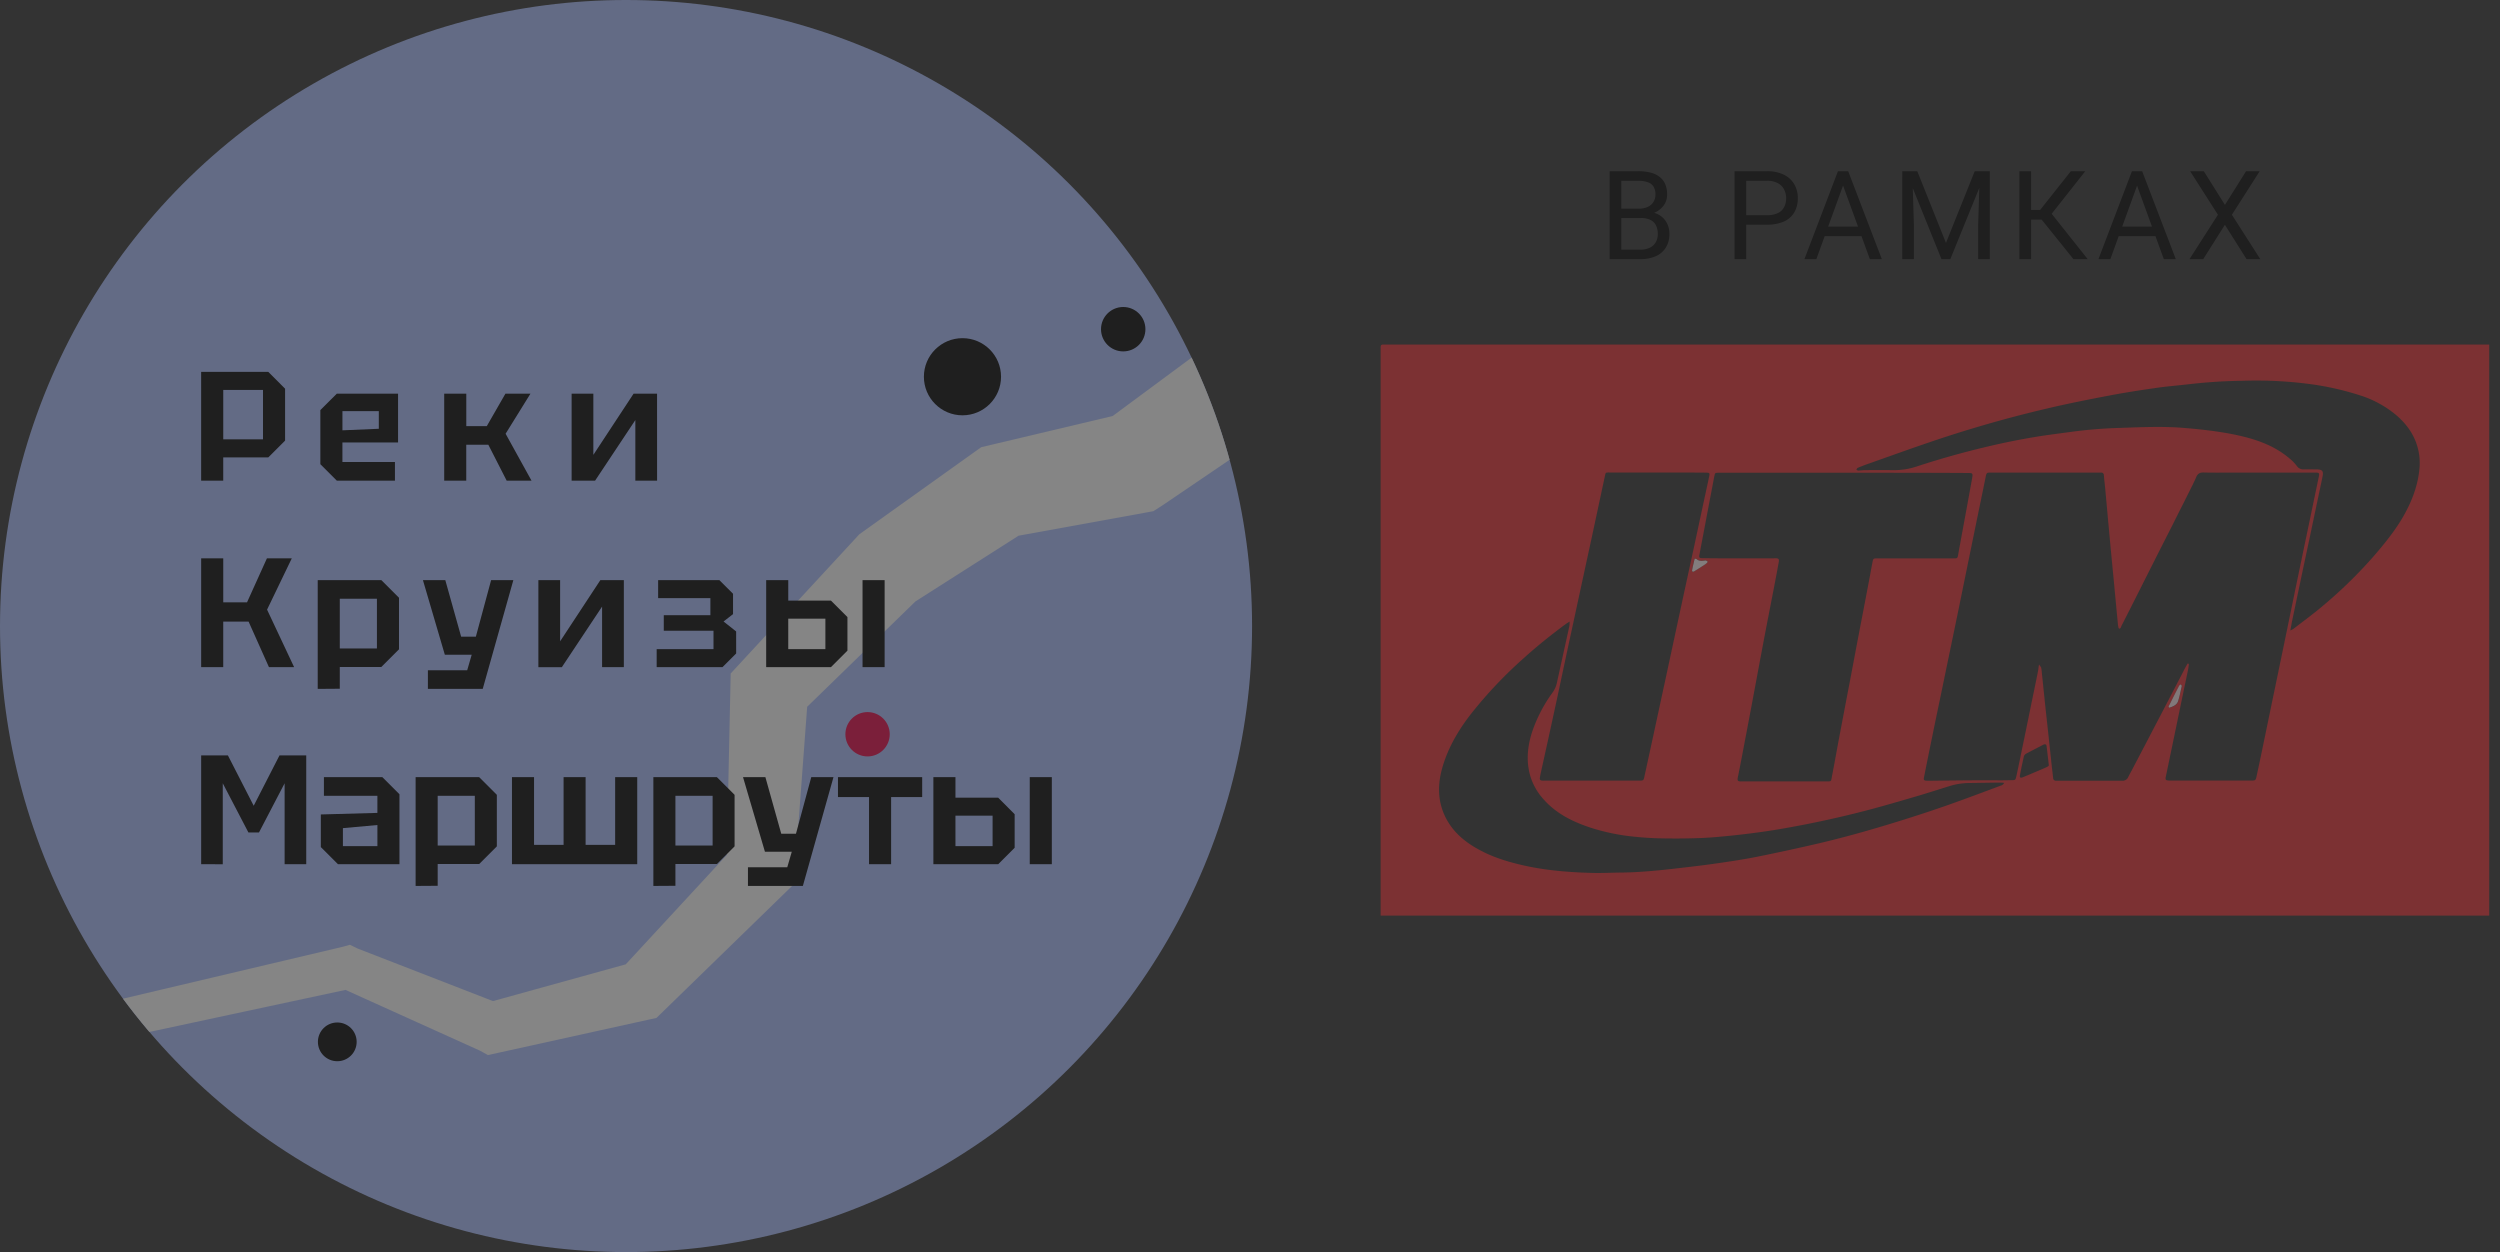 <?xml version="1.0" encoding="UTF-8"?> <svg xmlns="http://www.w3.org/2000/svg" xmlns:xlink="http://www.w3.org/1999/xlink" id="Layer_1" data-name="Layer 1" viewBox="0 0 1697.98 850.39"><rect x="0" y="0" width="1697.98" height="850.39" fill="#333333" stroke="none"/><defs><style>.cls-1{fill:#abbfff;}.cls-2{fill:none;}.cls-3{opacity:0.4;}.cls-4{clip-path:url(#clip-path);}.cls-5{fill:#e70044;}.cls-6{fill:#fff;}.cls-7{clip-path:url(#clip-path-2);}.cls-8{fill:#e82e31;}.cls-9{fill:#f7e1e4;}.cls-10{fill:#f9eaec;}</style><clipPath id="clip-path"><circle class="cls-1" cx="425.2" cy="425.2" r="425.2"></circle></clipPath><clipPath id="clip-path-2"><rect class="cls-2" x="937.71" y="233.99" width="752.93" height="387.87"></rect></clipPath></defs><g class="cls-3"><circle class="cls-1" cx="425.2" cy="425.2" r="425.2"></circle><g class="cls-4"><circle class="cls-5" cx="589.24" cy="498.7" r="15.06"></circle><polygon class="cls-6" points="848.73 213.74 751.2 285.9 763.43 280.73 673.37 302.09 666.43 303.74 662.01 306.89 586.79 360.63 583.68 362.86 582.16 364.5 503.57 449.54 496.28 457.43 496.08 466.77 493.48 588.87 500.06 573.75 421.47 658.79 431.06 653.29 329.87 681.31 342.09 682.76 242.95 644.27 237.67 641.7 232.75 643.06 -30.44 705.22 -24.79 727.97 239.75 671.23 229.56 670.02 326.04 713.63 331.38 716.59 338.26 715.08 440.8 692.47 445.88 691.35 450.38 686.97 533.37 606.22 539.25 600.5 539.95 591.1 549.02 469.31 541.53 486.54 624.52 405.79 619.89 409.66 697.85 359.99 686.49 364.8 777.56 348.25 783.32 347.2 789.79 343.07 890.07 274.98 848.73 213.74"></polygon><circle cx="229.08" cy="707.62" r="13.16"></circle><circle cx="762.88" cy="223.59" r="15.08"></circle><circle cx="653.7" cy="255.88" r="26.2"></circle><path d="M193.63,264v35.25l-11.4,11.4H151.62v15.83h-15V252.58h45.6Zm-42,34.41h27V264.82h-27Z"></path><path d="M217.58,315.27V278.54l11.19-11.18h41.59V300.5H232.57v13.29h35.67v12.67H228.77Zm15-23,24.7-1.05v-12h-24.7Z"></path><path d="M301.7,326.46v-59.1h15v22.05h13.93l12.66-22.05h17l-16.89,27.23L361,326.46H344.13l-12.45-24.38h-15v24.38Z"></path><path d="M446.29,326.46H431.52V285.3l-27.34,41.16H388.24v-59.1H403v41.58l27.34-41.58h15.93Z"></path><path d="M136.63,453.11V379.23h15V409.1h16.15l13.51-29.87h16.89l-16.79,34.83,18.37,39.05h-17.1l-13.82-30.92H151.62v30.92Z"></path><path d="M215.79,467.89V394H259l12,12v35l-12,12H230.78v14.78ZM256,406.67H230.78v33.78H256Z"></path><path d="M290.62,467.89V455.22h26.7l3.06-10.55H302.12L287.24,394h15.2l10.76,38.41h10L333.57,394h15.1l-20.8,73.88Z"></path><path d="M423.71,453.11H408.93V412l-27.34,41.16H365.66V394h14.77v41.58L407.77,394h15.94Z"></path><path d="M500,443.82l-9.29,9.29H446V440.87H484.6V428.41H450.83V417.86h31.66V406.25H447V394h41.58l9.29,9.28v13.83l-6.44,5,8.55,6.76Z"></path><path d="M520.38,453.11V394h15v13.93h29l11.19,11.19v22.79l-11.19,11.19Zm15-12.24h25.22V420.18H535.37Zm50.45,12.24V394h15v59.1Z"></path><path d="M136.63,586.94V513.06h18.16l17.52,34.2,17.52-34.2H208v73.88H193.31V532L175.9,565.41h-7.18L151.3,532v55Z"></path><path d="M217.9,575.33V553.17l38.42-1.06V540.5H220V527.84H259.7l11.61,11.61v47.49h-41.8Zm15-12.87V574.7h23.43V560.35Z"></path><path d="M282.28,601.72V527.84h43.17l12,12v35l-12,12H297.27v14.78Zm40.21-61.22H297.27v33.78h25.22Z"></path><path d="M397.74,527.84v46H417.8v-46h15v59.1H347.72v-59.1h15v46h20.06v-46Z"></path><path d="M443.76,601.72V527.84h43.16l12,12v35l-12,12H458.74v14.78ZM484,540.5H458.74v33.78H484Z"></path><path d="M508,601.72V589.05h26.7l3.07-10.55H519.54l-14.88-50.66h15.19l10.77,38.42h10L551,527.84h15.09l-20.79,73.88Z"></path><path d="M605.24,586.94h-15V541.35H569.14V527.84h57.2v13.51h-21.1Z"></path><path d="M633.94,586.94v-59.1h15v13.93h29L689.14,553v22.8L678,586.94Zm15-12.24h25.22V554H648.93Zm50.45,12.24v-59.1h15v59.1Z"></path></g></g><g class="cls-3"><path d="M1114.48,148.09h-15.13l-.08-6.36H1113a14.45,14.45,0,0,0,6-1.14,9,9,0,0,0,3.93-3.29,9.12,9.12,0,0,0,1.44-5.17,9.93,9.93,0,0,0-1.27-5.32,7,7,0,0,0-3.81-3,18.11,18.11,0,0,0-6.48-1h-11.65V176h-7.91v-59.7h19.56a32.49,32.49,0,0,1,8.2.94,16.09,16.09,0,0,1,6.11,2.87,12.21,12.21,0,0,1,3.85,4.92,17.74,17.74,0,0,1,1.31,7.18,12.25,12.25,0,0,1-1.88,6.68,14.54,14.54,0,0,1-5.25,4.84,20.61,20.61,0,0,1-7.79,2.42Zm-.37,27.92h-17.88l4.47-6.44h13.41a14.12,14.12,0,0,0,6.4-1.31,9.34,9.34,0,0,0,4.06-3.69,11.22,11.22,0,0,0,1.39-5.7,12.89,12.89,0,0,0-1.19-5.74,8.17,8.17,0,0,0-3.73-3.73,14.2,14.2,0,0,0-6.56-1.31H1103.2l.09-6.36h15.41l1.68,2.3a14.56,14.56,0,0,1,7.3,2.46,13.42,13.42,0,0,1,4.55,5.24,15.55,15.55,0,0,1,1.6,7.06,17.19,17.19,0,0,1-2.46,9.43,15.41,15.41,0,0,1-6.84,5.82A25.56,25.56,0,0,1,1114.11,176Zm86-23.42h-15.95v-6.43h15.95a16.39,16.39,0,0,0,7.51-1.48,9.16,9.16,0,0,0,4.18-4.09,12.92,12.92,0,0,0,1.35-6,12.76,12.76,0,0,0-1.35-5.78,9.94,9.94,0,0,0-4.18-4.35,14.78,14.78,0,0,0-7.51-1.68H1186V176h-7.91v-59.7h22a25.35,25.35,0,0,1,11.44,2.34,16.46,16.46,0,0,1,7.1,6.48,18.1,18.1,0,0,1,2.42,9.38,18.88,18.88,0,0,1-2.42,9.81,15.5,15.5,0,0,1-7.1,6.18A27.84,27.84,0,0,1,1200.12,152.59Zm53.28-31L1233.64,176h-8.08l22.76-59.7h5.21ZM1270,176l-19.81-54.41-.12-5.29h5.21l22.84,59.7Zm-1-22.1v6.48H1235.4v-6.48Zm25.52-37.6h7.67L1321.69,165l19.52-48.67h7.7L1324.64,176h-6Zm-2.5,0h6.77l1.1,36.41V176H1292Zm52.65,0h6.77V176h-7.88V152.72Zm34.83,0V176h-7.92v-59.7Zm36.78,0-25.92,32.84h-14l-1.23-6.56h10.54l20.83-26.28Zm-8,59.7-22.43-27.88,4.43-6.94L1417.94,176Zm44.83-54.41L1433.33,176h-8.08l22.76-59.7h5.21ZM1469.66,176l-19.81-54.41-.12-5.29h5.21l22.84,59.7Zm-1-22.1v6.48h-33.54v-6.48Zm28.15-37.6,14.35,22.88,14.35-22.88h9.23l-18.87,29.56L1535.16,176h-9.31l-14.72-23.33L1496.41,176h-9.31l19.31-30.14-18.86-29.56Z"></path><g class="cls-7"><path class="cls-8" d="M1690.65,234V621.86H937.71V237.16c0-3.17,0-3.17,3.21-3.17ZM1485.84,450.66c.28.07.52.19.81.24a29,29,0,0,1-.41,3.29c-1,5.19-2.16,10.33-3.21,15.47-2.68,12.87-5.31,25.69-8,38.56-1.35,6.4-2.63,12.75-4,19.16-.47,2.31-.12,2.65,2.28,2.76h56c2.51,0,2.75-.28,3.28-2.64l3-14.09c3.32-15.93,6.59-31.92,9.91-47.85q7.1-34.2,14.12-68.4,7.53-36.2,15.07-72.31c.81-3.87.81-3.87-3.16-3.87h-54.8c-6.6,0-13.19.11-19.85-.06-2.57-.06-4.14.57-5.19,3.06-1.41,3.34-3.09,6.58-4.72,9.87-3.69,7.39-7.42,14.71-11.09,22.1-4.21,8.31-8.47,16.63-12.68,25-7.4,14.66-14.76,29.37-22.23,44-.41.81-.53,2.14-1.69,2-.35-.05-.65-1.62-.76-2.48-.94-9.81-1.88-19.68-2.8-29.49-1.12-11.72-2.28-23.49-3.33-35.21-.88-9.35-1.69-18.71-2.57-28.05-.29-2.94-.64-5.89-.88-8.89a1.78,1.78,0,0,0-2-1.85h-74.65c-3,0-3,0-3.67,3.12-2,9.92-4.09,19.92-6.13,29.84q-6.21,30.31-12.38,60.6c-3.26,15.88-6.59,31.75-9.86,47.62-2.45,12-5,23.84-7.41,35.79q-3.06,14.79-6,29.61c-.47,2.36-.24,2.59,2.21,2.72h1.76q13.83-.2,27.66-.3c7.12-.06,14.18,0,21.3,0,2.34,0,4.68-.06,7-.12,1.87,0,2.15-.28,2.56-2,.47-2,.88-3.93,1.29-5.89,3-14.49,6-28.92,8.93-43.41,1.58-7.62,3.15-15.17,4.67-22.79.23-1.28.35-2.55.64-4.45a13.1,13.1,0,0,1,1.46,2.08,21.06,21.06,0,0,1,.47,3.41c.87,8.19,1.68,16.39,2.56,24.58,1.35,12.41,2.7,24.77,4,37.18.35,3.23.76,6.46,1.11,9.7a1.87,1.87,0,0,0,2,2h44.89a4.12,4.12,0,0,0,4.14-2.55c.82-1.73,1.82-3.41,2.68-5.07q9.3-17.76,18.56-35.5c5.43-10.4,10.81-20.78,16.24-31.23C1483.85,454.07,1484.85,452.34,1485.84,450.66ZM1252.25,321.09H1167.1c-2.17.06-2.22.06-2.69,2.19-.17.64-.29,1.33-.41,2-1.52,8.08-3.09,16.17-4.61,24.3-1.69,9.07-3.45,18.07-5.14,27.13-.41,2-.11,2.37,2,2.37,3.91.06,7.75.12,11.67.12h36.71c.71,0,1.34-.06,2,0,1.29.11,1.64.57,1.59,1.9-.07.46-.19.93-.24,1.44-.94,5.08-1.87,10.17-2.87,15.3-2,10.45-4.08,20.89-6.07,31.34-3.09,16.22-6.07,32.44-9.1,48.59-1.52,8-3,16-4.55,24-1.58,8.37-3.15,16.73-4.85,25.11-.75,3.75-.7,3.86,3.27,3.86h56c4.43,0,3.73.18,4.49-3.81,1.51-7.62,2.86-15.29,4.26-22.91,2.51-13.16,5-26.38,7.53-39.53,2.16-11.32,4.26-22.64,6.42-33.94s4.32-22.4,6.43-33.6c1-5.07,1.86-10.15,2.85-15.24.47-2.36.65-2.42,3-2.47h51.9c2.85,0,2.85,0,3.32-2.78.65-3.69,1.34-7.39,2-11,2.46-13.28,4.91-26.61,7.3-39.89.81-4.32.76-4.32-3.61-4.32C1308.05,321.09,1280.15,321.09,1252.25,321.09Zm303.33,107.12a17.07,17.07,0,0,0,2.16-1.15c5.9-4.56,11.9-8.94,17.63-13.68A314.37,314.37,0,0,0,1612,378c7.12-8.26,14-16.64,19.56-26,6.18-10.56,10.68-21.71,11.73-34a39.86,39.86,0,0,0-1.88-16.17c-2.85-8.66-8.45-15.52-15.45-21.13a72.59,72.59,0,0,0-22.66-12.05,195,195,0,0,0-33.62-7.68,277.35,277.35,0,0,0-33.9-2.49c-5.6-.11-11.27.12-16.88.23-11,.24-21.88,1.05-32.79,2.32-7.42.86-14.89,1.43-22.24,2.53-10.45,1.5-20.9,3.12-31.23,5.09-14.24,2.71-28.48,5.53-42.6,8.88q-40.2,9.44-79.21,22.74c-14.3,4.85-28.48,10-42.66,15-2.17.76-4.32,1.61-6.48,2.53-.41.19-.58.81-.88,1.28.47.17,1,.57,1.46.52,1.46-.06,2.86-.29,4.32-.29,6.54-.06,13-.06,19.56,0a48.23,48.23,0,0,0,16-2.6q22.5-7.36,45.53-12.87,19.19-4.66,38.7-7.73c7.3-1.1,14.59-2,21.89-3a309.32,309.32,0,0,1,31.57-2.48c14.48-.52,29.36-1.16,43.37,0,42.6,3.46,60.12,10.39,73,21.76a27.4,27.4,0,0,1,4.09,4.51,5.36,5.36,0,0,0,4.6,1.9c2.63-.06,5.25,0,7.89,0,4.61-.06,5.54,1,4.55,5.48-2.81,13.39-5.67,26.84-8.47,40.24Q1563,392,1557.28,419.44C1556.69,422,1556.23,424.76,1555.58,428.21ZM1125.83,320.92h-32.39c-3.28,0-2.75-.18-3.5,2.89,0,.11-.06.17-.06.28-2.75,12.81-5.49,25.68-8.24,38.5q-7.25,33.42-14.47,66.9c-3.38,15.53-6.65,31.11-10,46.69s-6.82,31.28-10.27,46.92c-.35,1.68-.76,3.36-1,5.08-.24,1.39.17,1.91,1.63,2a17.22,17.22,0,0,0,1.76,0h64.13c2.75,0,2.87-.11,3.45-2.76,1.76-8,3.44-15.93,5.2-23.9,3.09-14.31,6.18-28.69,9.28-43q5.07-23.65,10.15-47.22c3.39-15.76,6.83-31.46,10.22-47.22,3-14,6-27.94,9-41.84.69-3.12.58-3.23-2.64-3.23C1147.42,320.92,1136.63,320.92,1125.83,320.92Zm-59.77,101.23c-1.16.76-1.86,1.16-2.57,1.68-9.8,7.21-19.31,14.83-28.36,23a293.69,293.69,0,0,0-35.6,37.52c-7.88,10-14.48,20.84-18.62,32.9-2.69,8-4.27,16.11-3.16,24.58A41.68,41.68,0,0,0,984,559c5.25,8.26,12.78,14,21.36,18.52,9.34,5,19.44,8,29.77,10.34,15,3.34,30.29,4.56,45.58,5,6.77.23,13.61-.17,20.37-.23,11.26-.11,22.48-1.15,33.68-2.37,9.63-1.1,19.26-2.19,28.84-3.52,9.74-1.39,19.54-2.82,29.24-4.73q21.63-4.34,43.07-9.35c16.92-4,33.68-8.72,50.37-13.85,16.28-5,32.39-10.34,48.38-16.23,8-2.94,15.94-5.88,23.93-8.88a3.82,3.82,0,0,0,2.63-2c-1.22-.06-2-.18-2.92-.18-7.06.06-14.18.23-21.24.29a47.32,47.32,0,0,0-13.66,2.32c-7.59,2.36-15.11,4.78-22.7,7-10.22,3-20.43,6-30.7,8.72-14.77,3.92-29.72,7.32-44.72,10.27-7.59,1.45-15.23,2.88-22.87,4.05-7.94,1.21-15.94,2.24-23.94,3.11-7.81.81-15.64,1.61-23.46,1.91q-13.38.51-26.79.22c-6.65-.11-13.37-.58-20-1.32a140.36,140.36,0,0,1-28.66-6.18c-11.78-4-22.64-9.4-31-18.81a41.18,41.18,0,0,1-9.22-16.11c-2.86-9.93-1.92-19.74,1.11-29.43a98.91,98.91,0,0,1,13.9-27,18,18,0,0,0,3-6.47q4.29-19.56,8.58-39A20.56,20.56,0,0,0,1066.06,422.15Zm325.46,97.31c-.53-4.55-1-8.71-1.52-12.86-.13-.93-.76-1.27-1.7-1a6.41,6.41,0,0,0-1,.47c-3.79,2-7.53,3.86-11.26,5.88a3.13,3.13,0,0,0-1.46,1.91c-1,4.26-1.87,8.59-2.69,12.92-.23,1.27.47,1.74,1.76,1.21,2.33-.92,4.6-1.9,6.94-2.88,3.09-1.33,6.19-2.59,9.33-4C1390.64,520.69,1391.63,520.39,1391.52,519.46Zm90.35-53.61c-.18-.29-.41-.64-.65-1-.34.23-.7.47-1,.75a4,4,0,0,0-.29.52c-2.16,4.27-4.38,8.6-6.53,12.88a2.44,2.44,0,0,0-.47,1,1.32,1.32,0,0,0,.58.74c2.34-.91,5-1.77,5.83-4.32C1480.41,472.94,1481.05,469.43,1481.87,465.85Zm-330.71-86.46a4.82,4.82,0,0,0-.46,1c-.53,2.31-1,4.68-1.52,7-.12.76.64,1.1,1.4.64,2.33-1.38,4.61-2.83,6.88-4.33a9.94,9.94,0,0,0,1.81-1.38c.23-.23.59-.81.47-.93a2.65,2.65,0,0,0-1.1-.69,1.47,1.47,0,0,0-.88,0c-1.93.29-3.86.52-5.49-1C1152.21,379.61,1152,379.61,1151.16,379.39Z"></path><path class="cls-9" d="M1481.87,465.85c-.88,3.64-1.46,7.16-2.58,10.5-.87,2.55-3.43,3.47-5.83,4.33-.11.07-.58-.46-.58-.74a2.42,2.42,0,0,1,.47-1c2.15-4.28,4.31-8.6,6.53-12.88a.94.94,0,0,1,.29-.51c.35-.29.71-.47,1-.76C1481.46,465.15,1481.69,465.51,1481.87,465.85Z"></path><path class="cls-10" d="M1151.16,379.39c.81.22,1,.22,1.17.34,1.63,1.5,3.56,1.28,5.48,1a1.55,1.55,0,0,1,.88,0,3.06,3.06,0,0,1,1.11.7c.11.11-.23.69-.47.92a12.55,12.55,0,0,1-1.81,1.38c-2.27,1.45-4.55,2.94-6.88,4.34-.77.45-1.52.11-1.4-.64.41-2.37,1-4.68,1.51-7A3.55,3.55,0,0,1,1151.16,379.39Z"></path></g></g></svg> 